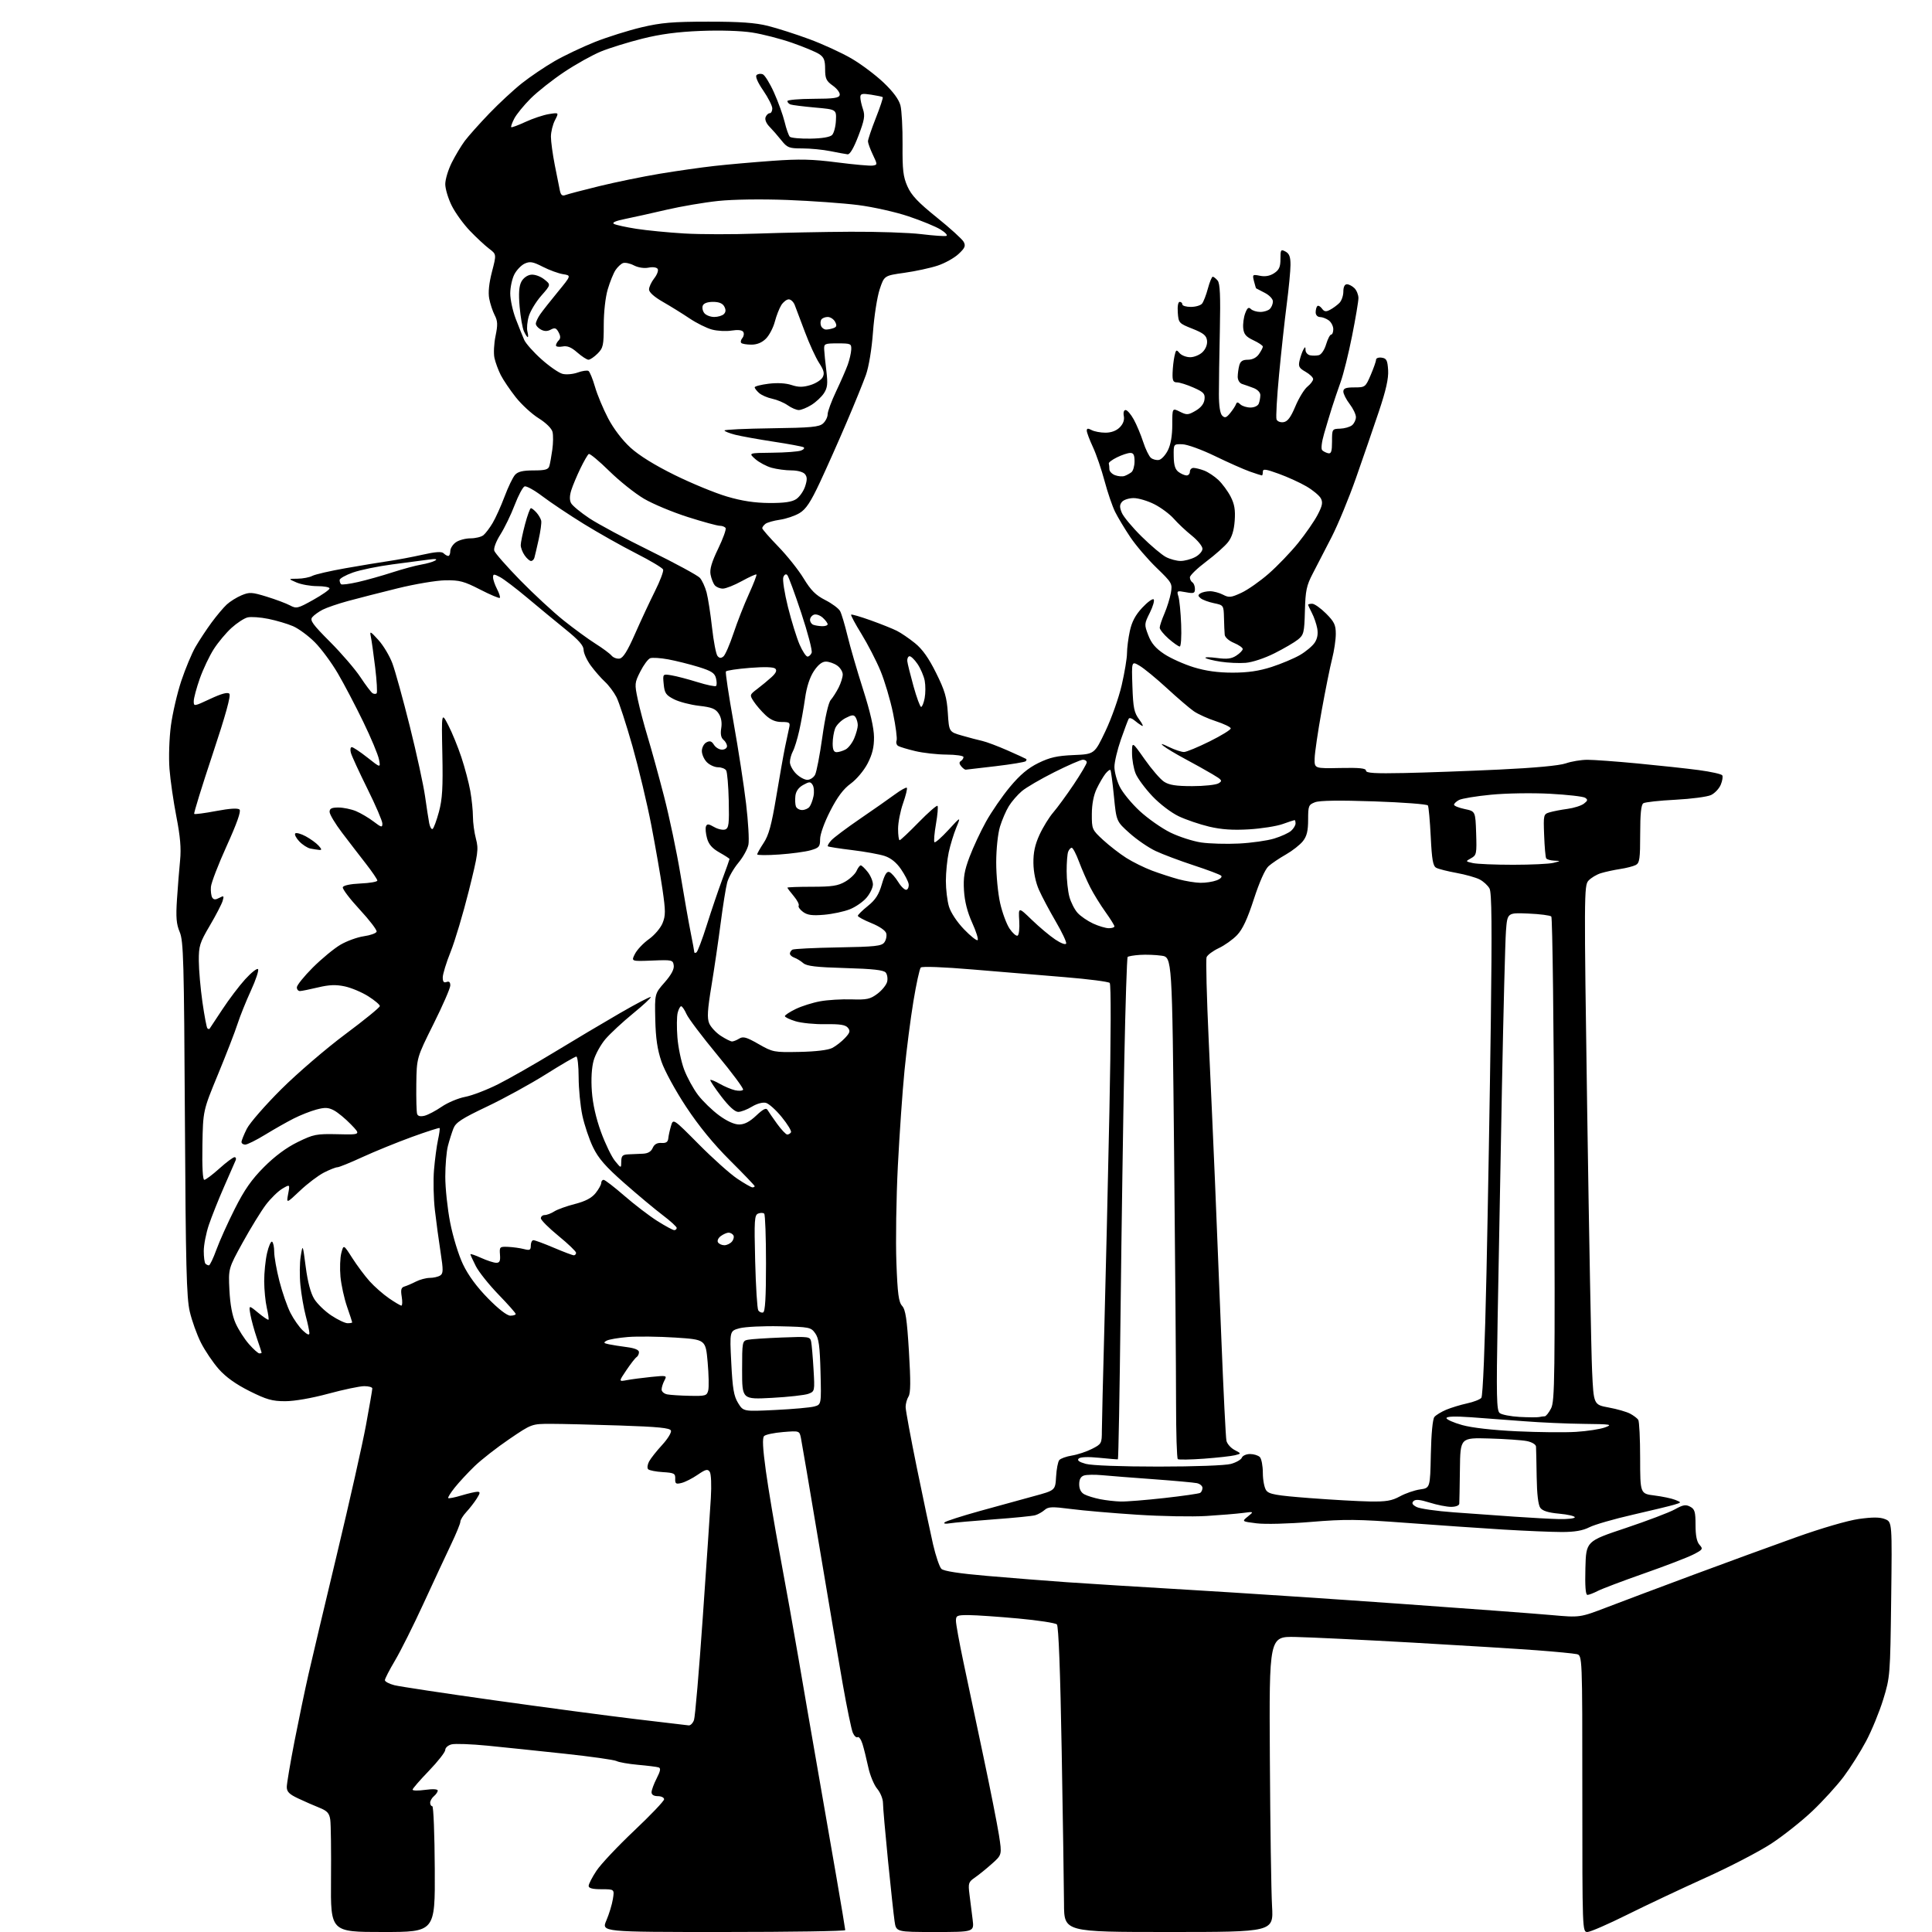 <?xml version="1.0" encoding="UTF-8" standalone="no"?>
<svg 
  version="1.1" 
  xmlns="http://www.w3.org/2000/svg" 
  xmlns:xlink="http://www.w3.org/1999/xlink" 
  xmlns:svg="http://www.w3.org/2000/svg"
  xmlns:rdf="http://www.w3.org/1999/02/22-rdf-syntax-ns#"
  xmlns:cc="http://creativecommons.org/ns#"
  xmlns:dc="http://purl.org/dc/elements/1.1/"
  viewBox="0 0 768 768"
  width="768"
  height="768"
>
<style>svg {background-color: white; }</style>"
<path stroke="none" fill="black" fill-rule="evenodd" d="M152.19,768.00C131.42,768.00 131.42,768.00 131.58,747.25C131.68,735.84 131.54,725.07 131.28,723.32C130.89,720.74 130.07,719.85 126.94,718.59C124.82,717.75 121.04,716.09 118.54,714.91C114.99,713.25 114.00,712.25 114.00,710.36C114.00,709.03 115.38,700.87 117.06,692.22C118.75,683.58 121.26,671.55 122.64,665.50C124.02,659.45 129.15,637.80 134.04,617.39C138.93,596.99 144.08,574.12 145.47,566.58C146.86,559.04 148.00,552.45 148.00,551.93C148.00,551.42 146.54,551.01 144.75,551.02C142.96,551.04 136.55,552.38 130.50,554.02C123.92,555.80 117.04,557.00 113.37,557.00C108.20,557.00 105.96,556.36 99.17,552.97C93.73,550.24 89.76,547.40 86.95,544.22C84.66,541.62 81.48,536.91 79.88,533.75C78.28,530.59 76.28,525.01 75.43,521.36C74.14,515.81 73.83,503.20 73.50,444.61C73.15,381.80 72.94,374.08 71.44,370.50C70.10,367.32 69.88,364.66 70.35,357.50C70.68,352.55 71.23,345.57 71.59,341.99C72.06,337.23 71.66,332.55 70.11,324.61C68.95,318.64 67.71,310.10 67.37,305.63C67.02,301.07 67.27,293.55 67.93,288.50C68.59,283.55 70.45,275.52 72.07,270.66C73.70,265.79 76.23,259.72 77.71,257.16C79.19,254.60 82.06,250.25 84.08,247.50C86.10,244.75 88.83,241.51 90.14,240.30C91.45,239.09 94.10,237.44 96.01,236.64C99.17,235.32 100.11,235.37 106.00,237.18C109.58,238.28 113.73,239.84 115.24,240.64C117.83,242.02 118.36,241.90 124.49,238.47C128.07,236.47 131.00,234.42 131.00,233.91C131.00,233.41 128.80,233.00 126.11,233.00C123.43,233.00 119.72,232.34 117.86,231.54C114.50,230.08 114.50,230.08 118.32,230.04C120.41,230.02 123.04,229.51 124.15,228.92C125.26,228.33 131.19,226.96 137.33,225.88C143.47,224.79 151.20,223.52 154.50,223.04C157.80,222.56 163.82,221.43 167.88,220.52C173.12,219.34 175.57,219.17 176.33,219.93C176.92,220.52 177.76,221.00 178.20,221.00C178.64,221.00 179.00,220.13 179.00,219.06C179.00,217.99 180.00,216.41 181.22,215.56C182.44,214.70 185.06,214.00 187.03,214.00C189.00,214.00 191.31,213.44 192.16,212.75C193.00,212.06 194.66,209.88 195.83,207.90C197.01,205.92 199.14,201.20 200.57,197.40C201.99,193.61 203.87,189.71 204.74,188.75C205.89,187.47 207.85,187.00 212.09,187.00C216.73,187.00 217.97,186.66 218.38,185.25C218.66,184.29 219.19,181.37 219.55,178.76C219.92,176.16 219.96,172.97 219.63,171.68C219.29,170.30 217.02,168.07 214.13,166.27C211.43,164.59 207.34,160.84 205.04,157.93C202.74,155.02 200.04,151.03 199.05,149.07C198.06,147.11 196.93,144.05 196.55,142.27C196.16,140.49 196.36,136.58 196.98,133.58C197.91,129.10 197.85,127.62 196.64,125.28C195.83,123.71 194.86,120.75 194.47,118.69C194.01,116.23 194.39,112.57 195.57,108.01C197.37,101.08 197.37,101.08 194.43,98.86C192.82,97.64 189.39,94.46 186.82,91.78C184.25,89.11 180.98,84.60 179.57,81.76C178.16,78.93 177.00,75.07 177.00,73.20C177.00,71.32 178.16,67.48 179.58,64.65C181.00,61.82 183.34,57.92 184.77,56.00C186.21,54.08 190.57,49.19 194.45,45.15C198.33,41.11 204.20,35.67 207.50,33.06C210.80,30.45 216.65,26.50 220.50,24.28C224.35,22.07 231.55,18.65 236.50,16.68C241.45,14.72 249.78,12.10 255.00,10.86C262.88,9.00 267.40,8.62 281.50,8.61C294.15,8.60 300.23,9.03 305.26,10.29C308.98,11.22 316.41,13.60 321.76,15.58C327.12,17.56 334.65,21.02 338.50,23.27C342.35,25.52 348.09,29.83 351.25,32.84C355.05,36.45 357.32,39.54 357.94,41.91C358.45,43.88 358.83,50.90 358.78,57.50C358.70,67.52 359.02,70.26 360.72,74.09C362.28,77.63 364.95,80.45 372.39,86.44C377.69,90.70 382.50,95.07 383.08,96.14C383.94,97.75 383.58,98.59 381.03,100.97C379.33,102.56 375.61,104.63 372.75,105.58C369.90,106.53 363.95,107.82 359.53,108.44C351.50,109.57 351.50,109.57 349.69,114.99C348.70,117.97 347.50,125.60 347.03,131.95C346.53,138.79 345.38,145.74 344.23,149.00C343.15,152.03 339.70,160.53 336.54,167.90C333.39,175.28 328.64,185.95 325.99,191.62C322.26,199.59 320.41,202.39 317.86,203.94C316.05,205.04 312.53,206.24 310.03,206.60C307.54,206.96 304.94,207.70 304.25,208.25C303.56,208.80 303.00,209.57 303.00,209.97C303.00,210.37 305.87,213.65 309.37,217.26C312.88,220.87 317.42,226.57 319.46,229.94C322.36,234.70 324.26,236.60 328.05,238.53C330.73,239.89 333.39,241.87 333.96,242.93C334.53,243.99 335.84,248.38 336.88,252.68C337.91,256.98 340.70,266.57 343.07,274.00C345.93,282.94 347.40,289.36 347.43,293.01C347.46,297.04 346.77,299.85 344.88,303.51C343.41,306.33 340.50,309.80 338.17,311.50C335.26,313.62 332.88,316.79 330.03,322.37C327.70,326.91 326.00,331.64 326.00,333.57C326.00,336.57 325.62,337.02 322.25,337.99C320.19,338.59 314.56,339.35 309.75,339.68C304.94,340.02 301.00,339.99 301.00,339.63C301.00,339.26 302.16,337.20 303.58,335.05C305.58,332.03 306.70,327.93 308.55,316.83C309.86,308.95 311.44,300.02 312.06,297.00C312.68,293.98 313.42,290.49 313.71,289.25C314.18,287.24 313.85,287.00 310.72,287.00C308.27,287.00 306.33,286.17 304.28,284.25C302.67,282.74 300.58,280.31 299.63,278.86C297.94,276.26 297.96,276.19 301.03,273.86C302.75,272.56 305.30,270.45 306.70,269.17C308.46,267.57 308.92,266.52 308.21,265.81C307.54,265.14 303.98,265.03 298.08,265.49C293.08,265.89 288.79,266.53 288.55,266.92C288.31,267.31 289.67,276.38 291.58,287.06C293.49,297.75 295.74,312.35 296.58,319.50C297.43,326.65 297.85,333.94 297.52,335.70C297.20,337.46 295.38,340.75 293.48,343.02C291.59,345.29 289.60,348.80 289.06,350.82C288.52,352.85 287.36,360.12 286.47,367.00C285.58,373.88 283.94,385.03 282.83,391.80C281.23,401.46 281.04,404.67 281.92,406.80C282.55,408.28 284.61,410.51 286.51,411.75C288.42,412.99 290.43,414.00 291.00,414.00C291.56,414.00 292.86,413.48 293.87,412.85C295.39,411.90 296.75,412.28 301.54,415.03C307.22,418.27 307.64,418.35 317.78,418.15C324.31,418.02 329.19,417.43 330.85,416.57C332.31,415.81 334.58,414.04 335.90,412.62C337.89,410.50 338.08,409.80 337.03,408.53C336.07,407.38 333.87,407.04 328.13,407.13C323.93,407.21 318.59,406.68 316.25,405.97C313.91,405.26 312.00,404.34 312.00,403.93C312.00,403.52 313.94,402.24 316.32,401.09C318.69,399.94 323.08,398.56 326.07,398.02C329.05,397.48 334.65,397.15 338.50,397.27C344.59,397.47 345.93,397.18 348.78,395.04C350.59,393.68 352.33,391.54 352.65,390.27C352.96,389.01 352.71,387.36 352.09,386.61C351.26,385.61 347.00,385.13 336.03,384.82C324.45,384.49 320.69,384.05 319.30,382.85C318.31,382.00 316.71,381.02 315.75,380.68C314.79,380.34 314.00,379.63 314.00,379.09C314.00,378.56 314.44,377.85 314.98,377.51C315.52,377.18 323.69,376.77 333.13,376.61C347.92,376.35 350.47,376.08 351.54,374.61C352.23,373.67 352.57,372.06 352.30,371.03C352.00,369.90 349.65,368.28 346.40,366.96C343.43,365.75 341.00,364.45 341.00,364.05C341.00,363.66 342.79,361.89 344.98,360.14C348.01,357.70 349.34,355.64 350.54,351.52C351.67,347.61 352.51,346.26 353.54,346.65C354.32,346.95 355.92,348.75 357.09,350.65C358.26,352.54 359.73,353.91 360.36,353.69C360.99,353.47 361.36,352.44 361.20,351.40C361.03,350.35 359.66,347.70 358.15,345.50C356.35,342.87 354.14,341.08 351.68,340.27C349.63,339.59 343.80,338.53 338.72,337.92C333.65,337.31 329.32,336.63 329.09,336.41C328.86,336.19 329.48,335.12 330.46,334.04C331.45,332.96 336.58,329.11 341.87,325.49C347.17,321.87 353.41,317.50 355.74,315.78C358.08,314.06 360.21,312.88 360.48,313.15C360.75,313.42 360.08,316.19 358.99,319.30C357.89,322.41 357.00,326.99 357.00,329.48C357.00,331.96 357.28,334.00 357.62,334.00C357.96,334.00 361.36,330.80 365.17,326.89C368.99,322.98 372.37,320.03 372.67,320.34C372.97,320.64 372.70,323.89 372.06,327.56C371.42,331.23 371.15,334.49 371.46,334.79C371.77,335.10 374.26,332.91 377.00,329.93C381.99,324.50 381.99,324.50 380.12,329.03C379.10,331.52 377.75,335.93 377.13,338.83C376.51,341.73 376.00,346.84 376.00,350.18C376.00,353.53 376.55,358.12 377.23,360.38C377.96,362.80 380.42,366.51 383.22,369.42C385.84,372.14 388.27,374.06 388.63,373.70C389.00,373.34 388.01,370.22 386.44,366.77C384.54,362.57 383.47,358.35 383.20,354.00C382.89,348.78 383.33,346.14 385.42,340.61C386.85,336.81 389.79,330.51 391.96,326.61C394.13,322.70 398.41,316.49 401.47,312.81C405.49,307.99 408.65,305.34 412.77,303.31C417.33,301.08 420.20,300.43 426.78,300.15C435.07,299.79 435.07,299.79 439.42,290.65C441.82,285.62 444.73,277.39 445.89,272.38C447.05,267.36 448.00,261.64 448.00,259.68C448.00,257.71 448.50,253.75 449.12,250.88C449.92,247.17 451.33,244.50 454.04,241.59C456.13,239.35 458.18,237.85 458.60,238.26C459.01,238.68 458.32,241.07 457.07,243.58C454.85,248.02 454.83,248.27 456.46,252.52C457.67,255.71 459.39,257.73 462.80,259.99C465.37,261.69 470.63,264.05 474.49,265.24C479.33,266.72 484.13,267.39 490.00,267.39C496.10,267.38 500.47,266.74 505.50,265.12C509.35,263.87 514.42,261.74 516.76,260.38C519.10,259.02 521.74,256.80 522.62,255.46C523.70,253.81 524.02,251.94 523.61,249.75C523.27,247.96 522.32,245.21 521.49,243.64C520.67,242.06 520.00,240.60 520.00,240.39C520.00,240.17 520.73,240.00 521.62,240.00C522.51,240.00 524.98,241.75 527.12,243.88C530.40,247.17 531.00,248.42 531.00,251.99C531.00,254.31 530.34,258.75 529.54,261.86C528.74,264.96 526.87,274.25 525.38,282.50C523.89,290.75 522.63,299.30 522.59,301.50C522.50,305.50 522.50,305.50 532.75,305.29C540.45,305.13 543.00,305.40 543.00,306.34C543.00,307.32 546.48,307.53 558.25,307.29C566.64,307.12 583.59,306.50 595.93,305.92C610.08,305.25 619.87,304.34 622.43,303.45C624.67,302.67 628.52,302.03 631.00,302.03C633.48,302.02 642.48,302.68 651.00,303.49C659.52,304.30 670.45,305.48 675.28,306.12C680.11,306.77 684.32,307.70 684.63,308.21C684.94,308.71 684.67,310.39 684.03,311.93C683.39,313.48 681.66,315.32 680.18,316.03C678.71,316.74 672.33,317.58 666.00,317.91C659.67,318.23 653.94,318.86 653.25,319.31C652.37,319.88 652.00,323.50 652.00,331.52C652.00,341.37 651.76,343.06 650.25,343.85C649.29,344.35 646.48,345.08 644.00,345.45C641.52,345.83 638.09,346.58 636.37,347.11C634.65,347.64 632.43,348.98 631.43,350.08C629.68,352.01 629.67,355.53 630.94,441.79C631.67,491.13 632.54,537.55 632.88,544.95C633.50,558.40 633.50,558.40 639.50,559.51C642.80,560.11 646.62,561.22 648.00,561.95C649.38,562.69 650.83,563.79 651.23,564.40C651.64,565.00 651.98,571.86 651.98,579.63C652.00,593.77 652.00,593.77 657.68,594.48C660.81,594.87 664.52,595.65 665.93,596.22C668.50,597.25 668.50,597.25 665.50,598.15C663.85,598.65 656.42,600.44 649.00,602.14C641.58,603.83 633.83,606.07 631.79,607.11C629.15,608.45 625.97,609.00 620.79,609.00C616.78,608.99 606.30,608.55 597.50,608.02C588.70,607.48 571.43,606.29 559.12,605.37C539.65,603.91 534.69,603.86 521.10,604.99C512.22,605.73 502.90,605.97 499.53,605.55C493.60,604.81 493.60,604.81 496.05,602.83C498.50,600.84 498.50,600.84 494.00,601.43C491.52,601.75 485.00,602.29 479.50,602.63C474.00,602.97 461.62,602.75 452.00,602.12C442.38,601.50 430.56,600.48 425.74,599.85C418.20,598.87 416.73,598.93 415.24,600.24C414.28,601.08 412.60,602.02 411.50,602.33C410.40,602.65 402.98,603.39 395.00,603.97C387.02,604.56 379.16,605.27 377.53,605.54C375.77,605.84 374.95,605.68 375.53,605.15C376.06,604.66 382.35,602.64 389.50,600.65C396.65,598.67 406.32,596.01 411.00,594.74C419.50,592.44 419.50,592.44 419.81,587.00C419.98,584.01 420.55,581.04 421.08,580.41C421.61,579.77 423.87,578.96 426.11,578.60C428.35,578.24 431.94,577.05 434.09,575.95C437.88,574.02 438.00,573.80 438.01,568.73C438.02,565.85 438.46,547.52 438.99,528.00C439.52,508.48 440.43,469.81 441.00,442.07C441.63,411.75 441.68,391.28 441.13,390.73C440.63,390.23 432.64,389.20 423.36,388.44C414.09,387.68 397.59,386.31 386.69,385.39C375.09,384.41 366.53,384.08 366.02,384.61C365.55,385.10 364.23,391.12 363.10,398.00C361.96,404.88 360.37,417.25 359.56,425.50C358.74,433.75 357.56,450.85 356.91,463.50C356.27,476.15 356.01,493.42 356.33,501.87C356.80,514.40 357.23,517.59 358.62,519.13C359.97,520.63 360.53,524.32 361.31,537.15C362.04,549.10 362.00,553.77 361.15,555.13C360.52,556.14 360.00,558.02 360.00,559.30C360.00,560.58 362.02,571.50 364.48,583.56C366.95,595.63 369.84,609.27 370.90,613.89C371.97,618.50 373.46,622.89 374.21,623.64C375.11,624.54 381.24,625.49 392.53,626.46C401.87,627.27 416.02,628.39 424.00,628.95C431.98,629.51 454.02,630.88 473.00,632.00C491.98,633.12 529.55,635.60 556.50,637.52C583.45,639.43 610.57,641.46 616.77,642.02C628.04,643.03 628.04,643.03 638.77,638.92C644.67,636.65 660.08,630.87 673.00,626.06C685.92,621.26 704.34,614.52 713.93,611.10C724.09,607.47 734.52,604.43 738.93,603.81C744.44,603.05 747.27,603.06 749.33,603.88C752.15,605.01 752.15,605.01 751.77,635.75C751.39,665.95 751.34,666.66 748.63,675.50C747.11,680.45 744.03,687.95 741.79,692.16C739.55,696.37 735.55,702.71 732.91,706.23C730.27,709.76 724.68,715.90 720.48,719.89C716.29,723.87 708.94,729.70 704.15,732.85C699.36,735.99 687.58,742.11 677.97,746.44C668.36,750.78 654.32,757.40 646.76,761.16C639.21,764.92 632.12,768.00 631.01,768.00C629.02,768.00 629.00,767.45 629.00,713.02C629.00,658.04 629.00,658.04 626.75,657.54C625.51,657.27 618.42,656.58 611.00,656.02C603.58,655.46 581.30,654.08 561.50,652.96C541.70,651.85 520.77,650.84 515.00,650.72C504.50,650.50 504.50,650.50 504.79,699.00C504.94,725.67 505.33,752.11 505.66,757.75C506.24,768.00 506.24,768.00 464.62,768.00C423.00,768.00 423.00,768.00 422.96,756.75C422.93,750.56 422.52,723.29 422.04,696.14C421.49,664.45 420.80,646.40 420.13,645.73C419.56,645.16 412.66,644.10 404.80,643.38C396.93,642.66 388.14,642.05 385.25,642.03C380.43,642.00 380.00,642.19 380.00,644.30C380.00,645.56 381.33,652.87 382.95,660.55C384.57,668.22 388.14,685.08 390.87,698.00C393.61,710.92 396.40,725.06 397.09,729.40C398.32,737.31 398.32,737.31 394.28,740.90C392.06,742.88 389.01,745.35 387.51,746.38C384.98,748.12 384.82,748.63 385.39,753.13C385.72,755.81 386.28,760.25 386.63,763.00C387.26,768.00 387.26,768.00 371.74,768.00C356.23,768.00 356.23,768.00 355.61,763.75C355.26,761.41 354.09,750.54 352.99,739.59C351.90,728.64 351.00,718.36 351.00,716.73C351.00,715.11 349.96,712.56 348.69,711.05C347.42,709.54 345.82,705.65 345.13,702.40C344.43,699.16 343.41,695.03 342.85,693.24C342.29,691.45 341.43,690.24 340.92,690.55C340.42,690.86 339.56,690.07 339.01,688.81C338.46,687.54 336.66,678.85 335.01,669.50C333.36,660.15 329.08,634.95 325.50,613.50C321.91,592.05 318.71,573.20 318.38,571.62C317.78,568.74 317.78,568.74 311.30,569.26C307.73,569.55 304.34,570.26 303.75,570.85C302.99,571.61 303.20,575.65 304.44,584.71C305.41,591.74 307.96,606.95 310.12,618.50C312.28,630.05 315.58,648.50 317.46,659.50C319.33,670.50 322.72,690.08 324.98,703.00C327.24,715.92 330.65,735.50 332.54,746.50C334.44,757.50 335.99,766.84 336.00,767.25C336.00,767.66 314.19,768.00 287.54,768.00C239.07,768.00 239.07,768.00 241.04,763.41C242.12,760.89 243.29,757.06 243.63,754.91C244.26,751.00 244.26,751.00 239.13,751.00C235.53,751.00 234.00,750.60 234.00,749.67C234.00,748.94 235.40,746.22 237.12,743.63C238.84,741.04 245.58,733.88 252.11,727.71C258.64,721.54 263.98,715.94 263.99,715.25C264.00,714.56 262.88,714.00 261.50,714.00C259.92,714.00 259.00,713.44 259.00,712.46C259.00,711.61 259.91,709.13 261.03,706.94C262.56,703.94 262.75,702.86 261.78,702.56C261.08,702.34 257.40,701.88 253.60,701.54C249.81,701.20 245.97,700.52 245.07,700.04C244.17,699.56 234.90,698.25 224.47,697.13C214.03,696.01 200.22,694.57 193.77,693.93C187.31,693.30 180.90,693.06 179.52,693.41C178.13,693.75 177.00,694.75 177.00,695.62C177.00,696.48 174.07,700.22 170.50,703.93C166.93,707.63 164.00,711.00 164.00,711.42C164.00,711.84 166.25,711.88 169.00,711.50C172.04,711.08 174.00,711.19 174.00,711.78C174.00,712.32 173.32,713.32 172.50,714.00C171.68,714.68 171.00,715.86 171.00,716.62C171.00,717.38 171.38,718.00 171.85,718.00C172.32,718.00 172.76,729.25 172.83,743.00C172.96,768.00 172.96,768.00 152.19,768.00zM273.77,685.87C274.48,685.94 275.42,684.99 275.87,683.75C276.32,682.51 277.89,664.17 279.36,643.00C280.84,621.83 282.28,600.45 282.57,595.50C282.88,590.32 282.69,585.89 282.13,585.06C281.31,583.86 280.53,584.05 277.32,586.25C275.22,587.69 272.34,589.16 270.91,589.50C268.68,590.05 268.34,589.82 268.41,587.82C268.49,585.73 268.00,585.47 263.50,585.19C260.75,585.02 258.12,584.51 257.66,584.05C257.19,583.59 257.36,582.20 258.02,580.96C258.68,579.72 261.03,576.76 263.23,574.37C265.43,571.98 266.99,569.42 266.71,568.68C266.31,567.63 261.65,567.17 246.43,566.66C235.57,566.30 223.24,566.00 219.03,566.00C211.37,566.00 211.37,566.00 202.44,572.07C197.52,575.41 191.33,580.25 188.67,582.82C186.01,585.39 182.47,589.21 180.80,591.30C179.13,593.38 177.95,595.28 178.18,595.51C178.41,595.74 180.78,595.27 183.46,594.46C186.13,593.66 188.97,593.00 189.77,593.00C190.98,593.00 190.93,593.47 189.49,595.75C188.53,597.26 186.67,599.65 185.37,601.05C184.07,602.46 183.00,604.19 183.00,604.90C183.00,605.61 181.35,609.64 179.34,613.85C177.33,618.06 172.40,628.64 168.38,637.37C164.37,646.10 159.26,656.31 157.04,660.05C154.82,663.79 153.00,667.32 153.00,667.89C153.00,668.46 154.69,669.36 156.75,669.89C158.81,670.41 176.70,673.12 196.50,675.90C216.30,678.68 241.50,682.03 252.50,683.35C263.50,684.66 273.07,685.79 273.77,685.87zM631.02,634.00C630.29,634.00 630.03,630.50 630.22,623.34C630.50,612.67 630.50,612.67 646.20,607.43C654.83,604.54 663.66,601.19 665.81,599.98C669.01,598.19 670.12,597.99 671.86,598.93C673.69,599.90 674.00,600.96 674.00,606.21C674.00,610.42 674.50,612.89 675.59,614.10C677.08,615.74 676.90,616.01 673.05,617.97C670.78,619.13 662.01,622.50 653.56,625.46C645.11,628.42 636.83,631.56 635.15,632.42C633.47,633.29 631.61,634.00 631.02,634.00zM619.75,603.86C623.19,603.93 626.00,603.61 626.00,603.14C626.00,602.67 623.21,602.02 619.79,601.71C615.49,601.32 613.19,600.61 612.29,599.38C611.46,598.24 610.95,593.89 610.85,587.06C610.76,581.25 610.65,575.84 610.59,575.04C610.54,574.21 608.98,573.27 607.00,572.86C605.07,572.47 598.33,572.00 592.00,571.82C580.50,571.50 580.50,571.50 580.34,584.00C580.25,590.88 580.14,597.06 580.09,597.75C580.04,598.47 578.65,599.00 576.84,599.00C575.10,599.00 571.27,598.24 568.32,597.31C564.45,596.09 562.67,595.93 561.88,596.72C561.09,597.51 561.42,598.15 563.08,599.04C564.34,599.72 571.03,600.68 577.94,601.18C584.85,601.68 595.67,602.45 602.00,602.90C608.33,603.34 616.31,603.78 619.75,603.86zM445.50,596.88C447.70,596.94 455.51,596.31 462.85,595.49C470.19,594.67 476.60,593.75 477.10,593.44C477.59,593.13 478.00,592.24 478.00,591.46C478.00,590.68 476.99,589.83 475.75,589.57C474.51,589.32 466.75,588.61 458.50,588.01C450.25,587.41 441.10,586.70 438.17,586.42C435.23,586.14 431.97,586.19 430.92,586.53C429.61,586.94 429.00,588.05 429.00,590.03C429.00,591.93 429.71,593.31 431.05,594.02C432.17,594.63 434.98,595.49 437.30,595.95C439.61,596.41 443.30,596.83 445.50,596.88zM544.51,596.86C551.04,596.97 553.27,596.59 556.51,594.82C558.71,593.62 562.30,592.38 564.50,592.07C568.50,591.50 568.50,591.50 568.78,578.07C568.95,569.89 569.51,564.09 570.20,563.26C570.83,562.50 572.95,561.21 574.92,560.38C576.89,559.56 580.61,558.43 583.18,557.87C585.76,557.32 588.32,556.32 588.86,555.66C589.46,554.95 590.28,535.02 590.90,505.98C591.48,479.32 592.25,434.53 592.62,406.45C593.12,368.22 592.99,354.85 592.11,353.21C591.47,352.01 589.70,350.38 588.18,349.59C586.66,348.81 582.52,347.64 578.98,347.00C575.45,346.36 571.82,345.44 570.93,344.96C569.63,344.27 569.19,341.79 568.74,332.59C568.42,326.26 567.92,320.68 567.61,320.18C567.30,319.68 557.70,318.95 546.28,318.56C532.46,318.09 524.58,318.20 522.75,318.90C520.18,319.88 520.00,320.34 520.00,325.84C520.00,330.29 519.49,332.38 517.93,334.37C516.79,335.82 513.75,338.20 511.18,339.67C508.60,341.13 505.49,343.23 504.26,344.33C502.89,345.56 500.65,350.57 498.43,357.41C495.86,365.33 493.95,369.42 491.75,371.72C490.06,373.49 486.78,375.82 484.46,376.91C482.15,378.00 479.98,379.62 479.64,380.50C479.30,381.39 479.68,396.38 480.49,413.81C481.30,431.24 482.41,456.30 482.97,469.50C483.52,482.70 484.66,510.82 485.50,532.00C486.34,553.17 487.25,571.50 487.53,572.72C487.80,573.95 489.26,575.60 490.76,576.39C493.50,577.83 493.50,577.83 490.91,578.48C489.49,578.84 483.95,579.45 478.61,579.85C473.27,580.24 468.58,580.32 468.20,580.03C467.81,579.74 467.50,569.60 467.50,557.50C467.50,545.40 467.15,500.62 466.72,458.00C465.94,380.50 465.94,380.50 461.72,379.90C459.40,379.57 455.54,379.42 453.15,379.58C450.75,379.74 448.56,380.11 448.26,380.40C447.97,380.69 447.37,399.14 446.93,421.39C446.49,443.65 445.82,488.44 445.45,520.93C445.08,553.42 444.60,580.04 444.38,580.10C444.16,580.16 440.79,579.88 436.90,579.49C432.42,579.04 429.44,579.16 428.79,579.81C428.08,580.52 428.97,581.18 431.63,581.91C433.91,582.55 445.74,582.99 460.50,582.99C474.99,582.99 487.10,582.54 489.31,581.93C491.40,581.35 493.36,580.23 493.66,579.44C493.97,578.65 495.43,578.00 496.91,578.00C498.39,578.00 500.14,578.54 500.80,579.20C501.46,579.86 502.00,582.70 502.00,585.51C502.00,588.32 502.60,591.44 503.34,592.45C504.47,593.99 507.20,594.48 520.59,595.51C529.34,596.18 540.11,596.79 544.51,596.86zM626.50,569.19C630.90,568.92 636.08,568.12 638.00,567.42C641.20,566.25 640.48,566.13 629.50,566.01C622.90,565.94 612.33,565.47 606.00,564.97C599.67,564.47 590.11,563.75 584.75,563.38C578.35,562.93 575.00,563.05 575.00,563.72C575.00,564.28 577.80,565.52 581.22,566.48C585.05,567.56 593.39,568.51 602.97,568.96C611.51,569.36 622.10,569.47 626.50,569.19zM611.83,563.30C612.56,563.13 613.57,563.00 614.06,563.00C614.55,563.00 615.68,561.59 616.57,559.86C618.05,557.01 618.16,547.81 617.85,460.94C617.66,408.27 617.13,364.79 616.67,364.33C616.21,363.87 612.09,363.34 607.51,363.15C599.19,362.80 599.19,362.80 598.64,370.15C598.34,374.19 597.62,402.25 597.04,432.50C596.46,462.75 595.70,503.93 595.34,524.00C594.79,555.10 594.91,560.68 596.14,561.70C596.93,562.36 600.48,563.05 604.04,563.25C607.59,563.44 611.10,563.46 611.83,563.30zM308.15,560.49C315.11,560.16 322.09,559.53 323.65,559.11C326.50,558.34 326.50,558.34 326.17,545.42C325.90,535.02 325.49,532.01 324.06,530.00C322.36,527.60 321.81,527.49 310.12,527.22C303.42,527.06 296.17,527.42 293.99,528.00C290.04,529.07 290.04,529.07 290.69,541.71C291.21,552.04 291.71,554.97 293.41,557.73C295.50,561.11 295.50,561.11 308.15,560.49zM306.90,555.67C295.00,556.31 295.00,556.31 295.00,544.67C295.00,533.41 295.07,533.02 297.25,532.58C298.49,532.32 304.57,531.92 310.76,531.68C321.62,531.26 322.04,531.32 322.45,533.37C322.68,534.54 323.11,539.46 323.39,544.29C323.90,553.00 323.89,553.09 321.35,554.06C319.95,554.59 313.44,555.32 306.90,555.67zM274.23,554.86C280.46,554.99 281.00,554.83 281.53,552.72C281.85,551.47 281.74,546.40 281.30,541.47C280.50,532.50 280.50,532.50 268.50,531.71C261.90,531.28 253.41,531.18 249.63,531.48C245.85,531.79 242.03,532.44 241.14,532.94C239.79,533.70 239.93,533.93 242.01,534.37C243.38,534.66 246.64,535.17 249.25,535.51C252.32,535.91 254.00,536.61 254.00,537.50C254.00,538.26 253.57,539.15 253.05,539.47C252.53,539.79 250.71,542.12 249.01,544.65C245.91,549.24 245.91,549.24 249.20,548.62C251.02,548.28 255.36,547.71 258.86,547.35C265.08,546.72 265.20,546.76 264.11,548.79C263.50,549.93 263.00,551.54 263.00,552.36C263.00,553.19 264.01,554.06 265.25,554.29C266.49,554.53 270.53,554.79 274.23,554.86zM103.10,538.00C103.60,538.00 104.00,537.87 104.00,537.72C104.00,537.56 103.15,534.97 102.12,531.97C101.09,528.96 99.93,524.75 99.55,522.62C98.86,518.74 98.86,518.74 102.62,521.84C104.69,523.55 106.54,524.79 106.73,524.60C106.92,524.42 106.61,522.29 106.06,519.88C105.50,517.47 105.04,512.72 105.02,509.33C105.01,505.93 105.52,500.89 106.16,498.12C106.80,495.35 107.70,493.32 108.16,493.60C108.62,493.89 109.00,495.70 109.00,497.64C109.00,499.58 109.93,504.80 111.06,509.24C112.19,513.67 114.17,519.37 115.46,521.90C116.75,524.43 118.97,527.59 120.40,528.92C122.17,530.58 123.00,530.90 122.99,529.92C122.98,529.14 122.33,526.06 121.53,523.07C120.74,520.08 119.79,514.60 119.42,510.88C119.05,507.17 119.11,501.96 119.55,499.31C120.34,494.50 120.34,494.50 121.54,503.67C122.32,509.64 123.50,514.07 124.91,516.35C126.10,518.28 129.16,521.24 131.71,522.93C134.26,524.62 137.17,526.00 138.17,526.00C139.18,526.00 140.00,525.85 140.00,525.66C140.00,525.47 139.08,522.66 137.95,519.41C136.83,516.16 135.65,510.80 135.34,507.50C135.04,504.20 135.19,499.96 135.68,498.09C136.58,494.67 136.58,494.67 140.04,500.09C141.94,503.06 145.05,507.23 146.94,509.33C148.84,511.44 152.29,514.48 154.62,516.08C156.95,517.69 159.18,519.00 159.56,519.00C159.95,519.00 160.00,517.40 159.69,515.45C159.23,512.65 159.47,511.79 160.80,511.40C161.74,511.12 163.77,510.25 165.33,509.45C166.89,508.65 169.36,507.99 170.83,507.98C172.30,507.98 174.16,507.55 174.96,507.04C176.22,506.25 176.25,504.98 175.14,497.81C174.43,493.24 173.41,485.68 172.87,481.00C172.33,476.32 172.18,469.12 172.53,465.00C172.88,460.88 173.59,455.53 174.11,453.12C174.64,450.71 174.92,448.59 174.74,448.41C174.56,448.23 169.59,449.83 163.69,451.97C157.80,454.12 149.00,457.70 144.14,459.93C139.29,462.17 134.78,464.00 134.12,464.00C133.46,464.00 131.06,464.95 128.78,466.11C126.51,467.27 122.21,470.52 119.24,473.34C113.82,478.46 113.82,478.46 114.55,474.59C115.27,470.72 115.27,470.72 112.21,472.53C110.53,473.53 107.59,476.40 105.68,478.92C103.78,481.44 99.64,488.17 96.49,493.88C90.77,504.27 90.77,504.27 91.20,512.88C91.49,518.61 92.32,523.03 93.67,526.05C94.79,528.55 97.17,532.27 98.96,534.30C100.75,536.34 102.61,538.00 103.10,538.00zM202.87,523.00C204.04,523.00 205.00,522.70 205.00,522.33C205.00,521.95 201.91,518.47 198.14,514.58C194.37,510.68 190.32,505.61 189.14,503.29C187.96,500.97 187.00,498.86 187.00,498.59C187.00,498.32 188.91,498.97 191.25,500.03C193.59,501.09 196.29,501.97 197.25,501.98C198.62,502.00 198.95,501.28 198.75,498.75C198.51,495.63 198.64,495.51 202.00,495.65C203.93,495.74 206.74,496.13 208.25,496.52C210.61,497.13 211.00,496.93 211.00,495.12C211.00,493.95 211.47,493.00 212.05,493.00C212.63,493.00 216.28,494.35 220.16,496.00C224.04,497.65 227.61,499.00 228.10,499.00C228.60,499.00 229.00,498.55 229.00,498.00C229.00,497.46 225.85,494.44 222.00,491.29C218.15,488.15 215.00,484.99 215.00,484.29C215.00,483.58 215.69,483.00 216.54,483.00C217.38,483.00 219.07,482.36 220.29,481.58C221.50,480.79 225.20,479.46 228.50,478.61C232.71,477.53 235.17,476.24 236.75,474.29C237.98,472.75 238.99,470.94 239.00,470.25C239.00,469.56 239.43,469.00 239.95,469.00C240.47,469.00 244.18,471.86 248.20,475.35C252.21,478.84 258.10,483.34 261.27,485.35C264.44,487.36 267.48,489.00 268.02,489.00C268.56,489.00 269.00,488.60 269.00,488.12C269.00,487.64 266.47,485.33 263.38,483.00C260.29,480.66 253.43,474.93 248.13,470.26C240.67,463.69 237.88,460.48 235.73,456.03C234.20,452.87 232.30,447.18 231.49,443.39C230.69,439.60 230.03,432.79 230.02,428.25C230.01,423.71 229.59,420.00 229.10,420.00C228.60,420.00 223.17,423.16 217.02,427.03C210.87,430.90 200.34,436.68 193.61,439.87C183.51,444.67 181.18,446.19 180.24,448.59C179.62,450.19 178.63,453.30 178.06,455.50C177.48,457.70 177.01,463.20 177.01,467.71C177.00,472.23 177.87,480.44 178.94,485.95C180.04,491.59 182.27,498.87 184.05,502.60C186.12,506.94 189.54,511.60 193.98,516.11C198.14,520.36 201.56,523.00 202.87,523.00zM303.34,521.72C304.17,521.44 304.50,515.82 304.50,502.25C304.50,491.75 304.18,482.85 303.79,482.46C303.40,482.07 302.33,482.04 301.41,482.40C299.90,482.97 299.78,484.88 300.19,501.33C300.45,511.40 301.00,520.19 301.42,520.87C301.84,521.55 302.70,521.93 303.34,521.72zM83.04,503.00C83.44,503.00 84.78,500.19 86.03,496.75C87.28,493.31 90.57,486.00 93.35,480.50C97.15,472.96 100.00,468.88 104.94,463.92C109.24,459.61 113.84,456.19 118.30,454.01C124.67,450.89 125.71,450.68 134.30,450.87C143.48,451.08 143.48,451.08 139.49,446.96C137.30,444.69 134.26,442.18 132.73,441.38C130.50,440.21 129.16,440.15 125.75,441.07C123.43,441.69 119.36,443.30 116.71,444.65C114.06,445.99 108.98,448.87 105.42,451.05C101.87,453.22 98.30,455.00 97.48,455.00C96.67,455.00 96.00,454.53 96.00,453.96C96.00,453.39 96.95,451.03 98.11,448.71C99.28,446.39 105.47,439.29 111.86,432.93C118.26,426.57 129.69,416.76 137.25,411.13C144.81,405.50 151.00,400.46 151.00,399.92C151.00,399.39 148.93,397.64 146.40,396.04C143.87,394.44 139.68,392.67 137.08,392.11C133.52,391.35 130.89,391.45 126.43,392.51C123.17,393.29 119.94,393.94 119.25,393.96C118.56,393.98 118.00,393.32 118.00,392.48C118.00,391.65 120.86,388.10 124.35,384.61C127.85,381.12 132.79,377.04 135.33,375.55C137.87,374.06 142.06,372.54 144.64,372.17C147.22,371.80 149.50,370.99 149.71,370.36C149.92,369.73 146.89,365.77 142.98,361.55C139.07,357.33 136.05,353.35 136.27,352.69C136.50,351.97 139.29,351.38 143.33,351.20C147.00,351.04 150.00,350.52 150.00,350.04C150.00,349.57 147.95,346.55 145.45,343.34C142.94,340.13 138.68,334.57 135.96,331.00C133.25,327.43 131.02,323.71 131.02,322.75C131.00,321.41 131.83,321.00 134.53,321.00C136.47,321.00 139.62,321.65 141.53,322.45C143.44,323.25 146.57,325.10 148.50,326.57C151.61,328.94 152.00,329.03 152.00,327.38C152.00,326.37 149.32,320.12 146.04,313.52C142.77,306.91 139.81,300.49 139.48,299.25C139.14,298.01 139.31,297.00 139.84,297.00C140.38,297.00 143.18,298.87 146.06,301.14C151.31,305.29 151.31,305.29 150.65,301.89C150.30,300.03 147.50,293.32 144.43,287.00C141.37,280.68 136.82,271.99 134.31,267.71C131.81,263.43 127.68,257.84 125.14,255.30C122.60,252.75 118.71,249.89 116.51,248.93C114.30,247.97 109.88,246.66 106.67,246.01C103.46,245.36 99.74,245.10 98.39,245.44C97.05,245.77 94.19,247.64 92.05,249.58C89.90,251.52 86.72,255.32 84.98,258.03C83.25,260.73 80.75,266.00 79.43,269.72C78.12,273.45 77.03,277.49 77.02,278.70C77.00,280.87 77.07,280.86 83.57,277.82C88.04,275.73 90.47,275.07 91.16,275.76C91.86,276.46 89.72,284.20 84.48,299.94C80.24,312.68 76.96,323.29 77.20,323.53C77.43,323.77 81.36,323.26 85.93,322.39C91.41,321.36 94.57,321.17 95.22,321.82C95.88,322.48 94.15,327.35 90.14,336.20C86.80,343.56 83.96,350.92 83.84,352.57C83.71,354.21 83.95,356.11 84.36,356.78C84.93,357.69 85.64,357.73 87.16,356.92C88.99,355.94 89.12,356.06 88.49,358.16C88.10,359.45 85.81,363.86 83.39,367.97C79.39,374.77 79.00,376.02 79.03,381.97C79.05,385.56 79.70,392.94 80.47,398.36C81.25,403.78 82.13,408.47 82.44,408.77C82.75,409.08 83.15,409.15 83.32,408.92C83.50,408.69 85.77,405.26 88.37,401.29C90.97,397.33 95.05,391.93 97.45,389.29C99.84,386.66 102.14,384.83 102.56,385.24C102.98,385.65 101.72,389.48 99.76,393.74C97.80,398.01 95.40,403.98 94.43,407.00C93.47,410.02 89.98,419.02 86.69,427.00C80.70,441.50 80.70,441.50 80.46,455.25C80.31,463.87 80.59,469.00 81.21,469.00C81.76,469.00 84.46,466.98 87.21,464.50C89.96,462.02 92.67,460.00 93.22,460.00C93.76,460.00 93.97,460.56 93.67,461.25C93.37,461.94 91.31,466.64 89.09,471.71C86.86,476.78 84.14,483.63 83.02,486.93C81.91,490.23 81.00,494.90 81.00,497.30C81.00,499.70 81.30,501.97 81.67,502.33C82.03,502.70 82.65,503.00 83.04,503.00zM287.94,495.00C288.94,495.00 290.30,494.34 290.96,493.54C291.63,492.74 291.88,491.62 291.53,491.04C291.17,490.47 290.32,490.00 289.63,490.00C288.94,490.00 287.55,490.61 286.54,491.35C285.52,492.09 285.01,493.21 285.41,493.85C285.80,494.48 286.94,495.00 287.94,495.00zM299.10,472.00C299.60,472.00 300.00,471.79 300.00,471.53C300.00,471.27 295.58,466.66 290.18,461.28C283.65,454.78 277.81,447.65 272.76,440.00C268.52,433.59 264.17,425.62 262.94,422.00C261.32,417.25 260.65,412.73 260.48,405.25C260.25,395.00 260.25,395.00 264.20,390.52C266.83,387.52 268.04,385.28 267.82,383.77C267.51,381.59 267.18,381.51 259.18,381.84C250.86,382.17 250.86,382.17 252.42,379.16C253.27,377.50 255.77,374.88 257.96,373.32C260.15,371.77 262.58,368.92 263.37,366.98C264.61,363.93 264.60,362.15 263.34,353.48C262.54,347.99 260.54,336.52 258.90,328.00C257.26,319.48 253.88,305.35 251.41,296.61C248.93,287.88 246.07,279.10 245.05,277.11C244.03,275.13 241.96,272.38 240.46,271.00C238.96,269.62 236.44,266.74 234.86,264.60C233.29,262.45 232.00,259.64 232.00,258.35C232.00,256.65 230.05,254.43 224.88,250.25C220.97,247.09 214.11,241.42 209.63,237.66C205.16,233.91 200.26,230.18 198.75,229.39C196.30,228.11 196.00,228.12 196.00,229.52C196.00,230.39 196.71,232.47 197.57,234.14C198.44,235.82 198.94,237.40 198.68,237.66C198.42,237.92 194.90,236.43 190.85,234.35C184.44,231.06 182.67,230.59 177.00,230.68C173.43,230.74 164.88,232.18 158.00,233.88C151.12,235.57 142.28,237.84 138.34,238.91C134.40,239.98 129.86,241.54 128.26,242.36C126.66,243.19 124.80,244.53 124.13,245.35C123.10,246.58 124.28,248.22 131.21,255.16C135.79,259.75 141.22,266.07 143.29,269.21C145.36,272.34 147.52,275.20 148.09,275.56C148.66,275.91 149.40,275.93 149.72,275.61C150.05,275.29 149.78,270.63 149.13,265.26C148.48,259.89 147.70,254.38 147.40,253.00C146.92,250.75 147.22,250.89 150.41,254.40C152.37,256.54 154.87,260.72 155.98,263.69C157.09,266.65 160.21,277.95 162.92,288.79C165.63,299.63 168.34,312.10 168.96,316.50C169.58,320.90 170.33,325.74 170.62,327.26C170.92,328.78 171.52,329.79 171.97,329.52C172.41,329.25 173.54,326.19 174.48,322.73C175.84,317.68 176.11,313.14 175.84,299.75C175.50,283.06 175.50,283.06 178.20,288.28C179.69,291.15 182.03,296.88 183.40,301.00C184.77,305.12 186.37,311.17 186.95,314.43C187.53,317.70 188.00,322.30 188.00,324.67C188.00,327.04 188.54,330.99 189.20,333.46C190.30,337.57 190.06,339.31 186.34,354.22C184.10,363.17 180.86,374.02 179.14,378.33C177.41,382.63 176.00,387.23 176.00,388.54C176.00,390.26 176.42,390.77 177.50,390.36C178.52,389.97 179.00,390.41 179.00,391.73C179.00,392.81 175.99,399.72 172.31,407.09C165.63,420.50 165.63,420.50 165.49,431.00C165.42,436.77 165.56,442.10 165.82,442.82C166.12,443.70 167.13,443.93 168.79,443.52C170.17,443.17 173.24,441.55 175.61,439.92C177.98,438.30 182.16,436.54 184.91,436.02C187.66,435.50 193.54,433.24 197.98,431.01C202.42,428.78 212.45,423.06 220.28,418.30C228.10,413.54 239.84,406.55 246.37,402.78C252.90,399.00 258.44,396.10 258.68,396.34C258.92,396.58 255.75,399.53 251.63,402.89C247.52,406.25 242.60,410.82 240.69,413.04C238.79,415.27 236.67,419.11 235.98,421.58C235.19,424.39 234.92,428.96 235.27,433.79C235.62,438.77 236.91,444.51 238.91,450.00C240.62,454.68 243.12,459.85 244.47,461.50C246.93,464.50 246.93,464.50 246.96,461.75C246.99,459.46 247.46,458.98 249.75,458.87C251.26,458.79 253.85,458.68 255.50,458.62C257.55,458.54 258.80,457.81 259.45,456.34C260.10,454.86 261.20,454.23 262.93,454.34C264.79,454.46 265.51,453.97 265.66,452.50C265.77,451.40 266.26,449.18 266.74,447.56C267.61,444.62 267.61,444.62 277.74,454.83C283.30,460.45 290.19,466.61 293.03,468.52C295.87,470.43 298.61,472.00 299.10,472.00zM312.95,451.00C313.46,451.00 314.13,450.60 314.43,450.12C314.73,449.63 313.09,446.92 310.78,444.09C308.48,441.25 305.63,438.69 304.44,438.40C303.18,438.08 300.87,438.72 298.89,439.92C297.03,441.06 294.58,441.99 293.46,442.00C292.13,442.00 289.76,439.84 286.70,435.84C284.11,432.45 282.16,429.51 282.37,429.30C282.58,429.09 284.27,429.78 286.12,430.84C287.98,431.90 290.71,433.05 292.19,433.39C293.67,433.73 295.11,433.63 295.39,433.18C295.67,432.72 291.03,426.47 285.08,419.28C279.13,412.09 273.64,404.82 272.89,403.11C272.13,401.40 271.18,400.00 270.77,400.00C270.37,400.00 269.74,401.17 269.38,402.61C269.02,404.05 268.97,408.43 269.28,412.36C269.58,416.29 270.78,422.04 271.95,425.15C273.12,428.26 275.61,432.82 277.49,435.29C279.37,437.75 283.13,441.39 285.84,443.38C288.95,445.67 291.89,447.00 293.81,447.00C295.93,447.00 298.01,445.92 300.61,443.46C303.36,440.87 304.57,440.26 305.10,441.21C305.51,441.92 307.23,444.41 308.92,446.75C310.62,449.09 312.43,451.00 312.95,451.00zM276.85,378.59C277.31,378.31 279.16,373.44 280.94,367.78C282.72,362.13 285.49,353.97 287.09,349.66C288.69,345.36 290.00,341.67 290.00,341.48C290.00,341.29 288.20,340.12 286.00,338.88C283.12,337.26 281.73,335.67 281.06,333.24C280.54,331.38 280.35,329.25 280.63,328.51C281.05,327.43 281.66,327.47 283.90,328.76C285.42,329.63 287.40,330.06 288.30,329.72C289.70,329.18 289.90,327.51 289.69,318.29C289.55,312.36 289.09,306.94 288.66,306.25C288.23,305.56 286.78,305.00 285.44,305.00C284.10,305.00 282.10,304.10 281.00,303.00C279.90,301.90 279.00,299.89 279.00,298.54C279.00,297.18 279.81,295.64 280.80,295.11C282.18,294.37 282.89,294.60 283.81,296.07C284.47,297.13 285.91,298.00 287.01,298.00C288.10,298.00 289.00,297.38 289.00,296.62C289.00,295.86 288.36,294.71 287.57,294.06C286.61,293.26 286.33,291.76 286.70,289.46C287.06,287.23 286.71,285.21 285.69,283.66C284.44,281.74 282.92,281.14 277.89,280.57C274.46,280.18 269.98,279.01 267.93,277.97C264.70,276.32 264.17,275.53 263.83,271.96C263.43,267.86 263.43,267.86 266.97,268.46C268.91,268.78 273.55,270.00 277.28,271.16C281.01,272.32 284.33,273.01 284.65,272.68C284.98,272.36 284.96,270.96 284.61,269.58C284.10,267.54 282.80,266.71 277.64,265.11C274.15,264.04 268.75,262.69 265.64,262.11C262.53,261.54 259.30,261.33 258.45,261.66C257.60,261.98 255.84,264.36 254.54,266.93C252.26,271.43 252.22,271.87 253.53,278.06C254.28,281.60 256.06,288.32 257.48,293.00C258.90,297.68 261.82,308.25 263.95,316.50C266.08,324.75 269.02,338.70 270.47,347.50C271.93,356.30 273.76,366.74 274.56,370.71C275.35,374.67 276.00,378.19 276.00,378.52C276.00,378.85 276.38,378.88 276.85,378.59zM423.82,375.05C424.01,374.46 422.13,370.49 419.64,366.24C417.15,361.98 414.16,356.35 413.00,353.73C411.69,350.78 410.85,346.72 410.80,343.12C410.74,338.90 411.41,335.79 413.21,331.85C414.58,328.86 417.05,324.85 418.69,322.95C420.33,321.05 424.00,316.03 426.84,311.80C429.68,307.56 432.00,303.62 432.00,303.05C432.00,302.47 431.32,302.00 430.48,302.00C429.65,302.00 424.55,304.22 419.15,306.93C413.74,309.64 407.93,313.03 406.22,314.47C404.51,315.91 402.18,318.59 401.04,320.44C399.90,322.28 398.31,325.97 397.50,328.64C396.66,331.41 396.02,337.50 396.01,342.80C396.00,347.92 396.71,355.21 397.57,359.01C398.43,362.81 400.12,367.37 401.32,369.15C402.52,370.93 403.95,372.18 404.50,371.94C405.05,371.70 405.35,369.04 405.16,366.00C404.83,360.50 404.83,360.50 410.17,365.66C413.10,368.49 417.29,372.01 419.48,373.47C421.78,375.00 423.61,375.67 423.82,375.05zM440.75,368.98C441.99,368.99 443.00,368.66 443.00,368.25C443.00,367.83 441.39,365.25 439.42,362.50C437.45,359.75 434.74,355.37 433.41,352.77C432.08,350.17 430.06,345.56 428.92,342.52C427.79,339.48 426.49,337.00 426.04,337.00C425.58,337.00 424.94,337.71 424.61,338.58C424.27,339.45 424.00,342.94 424.01,346.33C424.01,349.72 424.50,354.30 425.10,356.50C425.70,358.70 427.16,361.57 428.35,362.88C429.53,364.19 432.30,366.09 434.50,367.11C436.70,368.13 439.51,368.97 440.75,368.98zM327.60,363.63C322.89,364.04 320.98,363.78 319.23,362.51C317.99,361.60 317.20,360.48 317.49,360.02C317.78,359.55 316.89,357.83 315.51,356.19C314.13,354.55 313.00,353.05 313.00,352.86C313.00,352.66 317.39,352.50 322.75,352.50C330.75,352.50 333.13,352.13 336.00,350.46C337.93,349.34 339.94,347.43 340.49,346.21C341.03,344.99 341.78,344.00 342.16,344.00C342.54,344.00 343.79,345.19 344.93,346.63C346.07,348.08 347.00,350.30 347.00,351.56C347.00,352.82 345.88,355.18 344.50,356.81C343.13,358.44 340.14,360.53 337.85,361.44C335.57,362.36 330.96,363.34 327.60,363.63zM477.18,350.93C479.21,350.97 482.10,350.53 483.60,349.96C485.16,349.37 485.94,348.57 485.41,348.09C484.91,347.63 480.00,345.78 474.50,343.98C469.00,342.17 462.19,339.62 459.38,338.29C456.56,336.97 451.90,333.77 449.02,331.19C443.78,326.50 443.78,326.50 442.80,316.50C442.26,311.00 441.63,306.31 441.40,306.07C441.17,305.84 440.28,306.51 439.43,307.57C438.59,308.63 437.02,311.30 435.97,313.50C434.73,316.08 434.04,319.67 434.02,323.62C434.00,329.61 434.10,329.84 438.50,333.90C440.98,336.18 445.12,339.39 447.71,341.03C450.29,342.67 454.90,344.94 457.95,346.09C461.00,347.23 465.75,348.77 468.50,349.52C471.25,350.26 475.16,350.90 477.18,350.93zM601.50,343.76C608.65,343.76 615.85,343.42 617.50,343.00C620.50,342.24 620.50,342.24 617.81,342.12C616.33,342.05 614.90,341.64 614.63,341.20C614.35,340.76 613.99,336.64 613.82,332.04C613.51,323.86 613.56,323.65 616.00,322.91C617.38,322.50 620.58,321.88 623.11,321.54C625.65,321.20 628.58,320.27 629.61,319.48C631.17,318.29 631.26,317.88 630.11,317.12C629.34,316.62 623.04,315.90 616.11,315.53C609.05,315.16 598.76,315.32 592.73,315.91C586.80,316.48 581.07,317.43 579.98,318.01C578.89,318.59 578.00,319.44 578.00,319.89C578.00,320.35 579.91,321.12 582.25,321.61C586.50,322.50 586.50,322.50 586.79,331.20C587.06,339.37 586.94,339.96 584.79,341.15C582.50,342.42 582.50,342.42 585.50,343.09C587.15,343.46 594.35,343.76 601.50,343.76zM126.90,337.86C126.13,337.79 124.54,337.54 123.37,337.31C122.21,337.08 120.22,335.79 118.95,334.45C117.69,333.11 116.98,331.69 117.37,331.30C117.76,330.91 119.63,331.42 121.52,332.44C123.41,333.46 125.71,335.12 126.63,336.14C127.93,337.58 127.99,337.97 126.90,337.86zM492.50,335.32C497.45,335.07 503.75,334.18 506.50,333.34C509.25,332.50 512.29,331.12 513.25,330.25C514.21,329.39 515.00,328.08 515.00,327.35C515.00,326.61 514.83,326.00 514.63,326.00C514.42,326.00 512.28,326.71 509.88,327.57C507.47,328.43 501.45,329.38 496.50,329.68C490.09,330.06 485.54,329.75 480.69,328.61C476.94,327.72 471.49,325.87 468.58,324.49C465.58,323.07 461.03,319.61 458.09,316.50C455.24,313.49 452.25,309.46 451.45,307.54C450.65,305.63 450.00,301.95 450.00,299.38C450.00,294.69 450.00,294.69 455.02,301.83C457.78,305.76 461.24,309.77 462.72,310.74C464.75,312.07 467.48,312.50 473.95,312.50C478.65,312.50 483.34,312.00 484.37,311.39C486.07,310.39 485.84,310.04 481.87,307.70C479.47,306.27 474.57,303.55 471.00,301.64C467.43,299.73 463.60,297.43 462.50,296.54C461.10,295.40 461.77,295.53 464.71,296.96C467.03,298.08 469.73,298.97 470.71,298.93C471.69,298.89 476.29,296.98 480.92,294.68C485.55,292.38 489.30,290.07 489.24,289.54C489.18,289.01 486.53,287.74 483.35,286.70C480.16,285.67 476.20,283.87 474.53,282.71C472.86,281.55 468.05,277.43 463.84,273.55C459.62,269.67 454.74,265.66 452.99,264.64C449.81,262.77 449.81,262.77 450.15,272.81C450.45,281.49 450.82,283.27 452.89,286.06C454.20,287.83 454.65,288.93 453.89,288.49C453.12,288.05 451.76,287.06 450.85,286.28C449.94,285.51 448.97,285.24 448.69,285.69C448.41,286.14 447.02,289.85 445.59,293.93C444.17,298.01 443.00,302.93 443.00,304.86C443.00,306.79 443.93,310.29 445.07,312.64C446.20,314.99 449.79,319.37 453.04,322.38C456.29,325.39 461.78,329.24 465.23,330.94C468.68,332.63 474.20,334.41 477.50,334.90C480.80,335.38 487.55,335.57 492.50,335.32zM318.85,322.00C319.90,322.00 321.21,321.44 321.76,320.75C322.32,320.06 323.05,318.15 323.38,316.50C323.72,314.85 323.56,312.82 323.02,312.00C322.16,310.67 321.74,310.67 319.28,312.03C317.46,313.03 316.39,314.54 316.18,316.37C316.00,317.91 316.10,319.81 316.39,320.58C316.69,321.36 317.80,322.00 318.85,322.00zM320.92,310.00C322.03,310.00 323.41,309.10 324.00,308.00C324.59,306.90 325.89,300.14 326.89,292.99C328.00,285.06 329.31,279.30 330.24,278.24C331.07,277.28 332.49,275.06 333.38,273.30C334.27,271.54 335.00,269.20 335.00,268.11C335.00,267.01 334.00,265.41 332.78,264.56C331.56,263.70 329.54,263.00 328.29,263.00C326.78,263.00 325.19,264.26 323.51,266.80C321.89,269.26 320.65,273.07 320.03,277.55C319.49,281.37 318.45,287.20 317.70,290.50C316.96,293.80 315.82,297.48 315.17,298.68C314.53,299.89 314.00,301.82 314.00,302.98C314.00,304.14 315.10,306.20 316.45,307.55C317.80,308.90 319.81,310.00 320.92,310.00zM383.87,305.96C383.53,305.98 382.72,305.37 382.07,304.59C381.27,303.62 381.23,302.97 381.95,302.53C382.53,302.17 383.00,301.46 383.00,300.94C383.00,300.42 379.96,299.98 376.25,299.96C372.54,299.94 366.95,299.32 363.83,298.57C360.71,297.83 357.64,296.90 357.01,296.51C356.38,296.12 356.11,295.16 356.41,294.38C356.70,293.61 356.07,288.69 354.99,283.46C353.91,278.22 351.66,270.65 349.99,266.63C348.32,262.61 344.92,256.04 342.45,252.02C339.97,248.01 338.12,244.55 338.33,244.33C338.55,244.12 342.05,245.14 346.11,246.59C350.18,248.05 354.85,249.92 356.50,250.75C358.15,251.57 361.40,253.79 363.72,255.67C366.68,258.06 369.20,261.62 372.12,267.52C375.59,274.50 376.38,277.21 376.78,283.44C377.26,290.93 377.26,290.93 382.38,292.40C385.20,293.21 388.85,294.18 390.50,294.54C392.15,294.91 396.65,296.61 400.50,298.30C404.35,300.00 407.69,301.53 407.92,301.70C408.15,301.86 408.06,302.27 407.72,302.61C407.39,302.94 402.03,303.83 395.81,304.57C389.59,305.31 384.22,305.93 383.87,305.96zM332.57,299.00C333.43,299.00 335.04,298.51 336.15,297.92C337.26,297.33 338.81,295.31 339.58,293.45C340.36,291.59 340.99,289.26 340.98,288.28C340.98,287.30 340.59,285.90 340.12,285.16C339.41,284.05 338.71,284.10 336.09,285.45C334.34,286.36 332.48,288.23 331.96,289.61C331.43,291.00 331.00,293.68 331.00,295.57C331.00,298.02 331.45,299.00 332.57,299.00zM366.16,281.00C366.57,281.00 367.20,279.43 367.57,277.50C367.93,275.57 367.94,272.48 367.59,270.61C367.24,268.75 365.95,265.74 364.73,263.94C363.50,262.13 362.05,260.75 361.50,260.87C360.95,260.98 360.57,261.85 360.66,262.79C360.75,263.73 361.86,268.21 363.12,272.75C364.38,277.29 365.75,281.00 366.16,281.00zM495.16,263.49C492.60,263.69 488.11,263.49 485.18,263.03C482.26,262.58 479.57,261.90 479.20,261.54C478.84,261.17 480.88,261.18 483.75,261.56C487.78,262.10 489.54,261.88 491.48,260.60C492.87,259.70 494.00,258.52 494.00,257.99C494.00,257.46 492.43,256.37 490.50,255.56C488.50,254.73 486.93,253.33 486.84,252.30C486.74,251.31 486.61,248.27 486.55,245.54C486.42,240.61 486.39,240.57 482.54,239.77C480.40,239.32 478.04,238.45 477.28,237.82C476.16,236.89 476.15,236.52 477.20,235.85C477.92,235.40 479.62,235.03 481.00,235.02C482.38,235.02 484.70,235.64 486.16,236.40C488.54,237.64 489.33,237.56 493.46,235.65C496.01,234.47 500.92,231.03 504.37,228.00C507.83,224.97 513.07,219.51 516.02,215.86C518.97,212.20 522.46,207.17 523.76,204.67C525.66,201.05 525.92,199.72 525.05,198.10C524.45,196.98 521.89,194.85 519.35,193.36C516.81,191.87 511.87,189.62 508.37,188.35C503.11,186.44 502.00,186.29 502.00,187.52C502.00,188.33 501.83,189.00 501.63,189.00C501.42,189.00 499.28,188.31 496.88,187.47C494.47,186.62 488.23,183.85 483.00,181.31C477.70,178.74 471.95,176.65 470.00,176.60C466.50,176.50 466.50,176.50 466.57,181.38C466.62,184.94 467.15,186.64 468.51,187.63C469.54,188.38 470.97,189.00 471.69,189.00C472.41,189.00 473.00,188.32 473.00,187.50C473.00,186.68 473.65,186.00 474.43,186.00C475.22,186.00 477.14,186.48 478.68,187.06C480.23,187.65 482.78,189.34 484.34,190.81C485.90,192.29 488.09,195.26 489.20,197.42C490.73,200.41 491.12,202.70 490.81,207.01C490.52,210.92 489.70,213.57 488.14,215.54C486.91,217.12 482.99,220.59 479.45,223.26C475.90,225.93 473.00,228.74 473.00,229.50C473.00,230.26 473.45,231.16 474.00,231.50C474.55,231.84 475.00,233.01 475.00,234.10C475.00,235.85 474.55,236.01 471.35,235.41C467.84,234.75 467.72,234.82 468.44,237.11C468.85,238.42 469.34,243.44 469.53,248.25C469.72,253.06 469.46,257.00 468.97,257.00C468.47,257.00 466.48,255.60 464.53,253.90C462.59,252.19 461.00,250.22 461.00,249.52C461.00,248.83 461.85,246.28 462.89,243.88C463.92,241.47 465.07,237.78 465.44,235.68C466.09,231.99 465.90,231.66 459.72,225.68C456.20,222.28 451.51,216.80 449.30,213.50C447.09,210.20 444.38,205.70 443.29,203.50C442.19,201.30 440.30,195.78 439.09,191.23C437.88,186.69 435.80,180.61 434.46,177.73C433.12,174.86 432.02,171.92 432.01,171.21C432.00,170.25 432.49,170.19 433.93,170.96C435.00,171.53 437.47,172.00 439.43,172.00C441.72,172.00 443.75,171.25 445.10,169.90C446.46,168.54 447.04,166.97 446.74,165.40C446.46,163.97 446.75,163.00 447.45,163.00C448.10,163.00 449.56,164.69 450.69,166.75C451.83,168.81 453.51,172.83 454.43,175.67C455.35,178.52 456.74,181.37 457.51,182.01C458.28,182.64 459.71,183.01 460.70,182.83C461.69,182.65 463.29,180.92 464.25,179.00C465.39,176.72 466.00,173.18 466.00,168.83C466.00,162.15 466.00,162.15 469.02,163.66C471.78,165.03 472.31,165.00 475.27,163.28C477.39,162.05 478.61,160.50 478.81,158.77C479.08,156.50 478.49,155.87 474.43,154.07C471.85,152.93 468.90,152.00 467.87,152.00C466.35,152.00 466.02,151.29 466.12,148.25C466.18,146.19 466.52,143.19 466.87,141.59C467.44,138.97 467.63,138.85 468.87,140.34C469.63,141.25 471.54,142.00 473.12,142.00C474.71,142.00 476.93,141.07 478.06,139.94C479.32,138.68 480.00,136.90 479.81,135.37C479.56,133.35 478.40,132.42 474.00,130.67C468.64,128.55 468.49,128.38 468.19,124.25C468.01,121.73 468.32,120.00 468.94,120.00C469.52,120.00 470.00,120.45 470.00,121.00C470.00,121.55 471.52,122.00 473.38,122.00C475.24,122.00 477.24,121.42 477.82,120.71C478.41,120.00 479.46,117.30 480.15,114.71C480.85,112.12 481.72,110.00 482.08,110.00C482.45,110.00 483.33,110.69 484.03,111.53C484.98,112.69 485.20,117.54 484.91,131.28C484.69,141.30 484.52,152.75 484.53,156.72C484.53,161.32 485.01,164.40 485.84,165.22C486.90,166.26 487.48,166.08 488.99,164.24C490.01,162.99 491.05,161.42 491.30,160.74C491.66,159.76 492.03,159.76 493.07,160.75C493.80,161.44 495.61,162.00 497.09,162.00C498.63,162.00 500.05,161.32 500.39,160.42C500.73,159.55 501.00,158.03 501.00,157.04C501.00,156.00 499.85,154.81 498.25,154.22C496.74,153.65 494.71,152.93 493.75,152.63C492.75,152.30 492.01,151.08 492.01,149.78C492.02,148.53 492.30,146.49 492.63,145.25C493.08,143.59 493.97,143.00 496.06,143.00C497.85,143.00 499.46,142.18 500.44,140.78C501.30,139.56 502.00,138.21 502.00,137.79C502.00,137.36 500.31,136.22 498.25,135.26C495.28,133.86 494.44,132.86 494.20,130.44C494.04,128.76 494.39,126.10 494.99,124.53C495.81,122.36 496.35,121.95 497.24,122.84C497.88,123.48 499.57,124.00 501.00,124.00C502.43,124.00 504.14,123.46 504.80,122.80C505.46,122.14 506.00,120.80 506.00,119.83C506.00,118.83 504.57,117.33 502.75,116.40C500.96,115.49 499.42,114.69 499.33,114.62C499.24,114.55 498.85,113.26 498.47,111.75C497.81,109.12 497.91,109.03 500.88,109.63C502.95,110.04 504.81,109.70 506.49,108.60C508.48,107.29 509.00,106.12 509.00,102.94C509.00,99.24 509.15,99.01 511.00,100.00C512.52,100.81 513.00,102.09 512.99,105.29C512.99,107.60 512.31,114.67 511.49,121.00C510.67,127.33 509.30,139.88 508.45,148.89C507.59,157.90 507.14,165.92 507.44,166.71C507.75,167.51 508.96,168.00 510.20,167.82C511.84,167.58 513.07,165.95 514.94,161.50C516.33,158.20 518.49,154.68 519.74,153.68C520.98,152.68 522.00,151.33 521.99,150.68C521.99,150.03 520.63,148.73 518.97,147.78C516.39,146.31 516.04,145.66 516.61,143.28C516.97,141.75 517.65,139.82 518.10,139.00C518.82,137.72 518.94,137.75 518.97,139.18C518.99,140.10 519.79,141.02 520.75,141.23C521.71,141.43 523.28,141.42 524.24,141.19C525.24,140.95 526.49,139.10 527.15,136.88C527.79,134.75 528.70,133.00 529.16,133.00C529.62,133.00 530.00,132.04 530.00,130.86C530.00,129.68 529.21,128.12 528.25,127.39C527.29,126.66 525.71,126.05 524.75,126.03C523.73,126.01 523.00,125.23 523.00,124.17C523.00,123.16 523.29,122.04 523.65,121.68C524.01,121.32 524.83,121.76 525.48,122.64C526.42,123.93 527.08,124.03 528.75,123.13C529.90,122.52 531.55,121.30 532.42,120.44C533.29,119.57 534.00,117.54 534.00,115.93C534.00,114.06 534.52,113.00 535.43,113.00C536.21,113.00 537.56,113.71 538.43,114.57C539.29,115.44 540.00,117.20 540.00,118.49C540.00,119.78 538.86,126.55 537.47,133.53C536.09,140.51 534.04,148.76 532.92,151.86C531.81,154.96 530.26,159.53 529.48,162.00C528.70,164.47 527.30,169.11 526.38,172.30C525.38,175.73 525.06,178.45 525.60,178.98C526.09,179.46 527.17,180.00 528.00,180.18C529.18,180.43 529.50,179.42 529.50,175.50C529.50,170.56 529.54,170.50 532.72,170.40C534.49,170.34 536.62,169.73 537.47,169.03C538.31,168.33 539.00,166.88 539.00,165.81C539.00,164.74 537.88,162.39 536.50,160.59C535.12,158.79 534.00,156.57 534.00,155.66C534.00,154.37 534.97,154.00 538.38,154.00C542.67,154.00 542.80,153.90 544.88,149.06C546.04,146.35 547.00,143.62 547.00,143.00C547.00,142.37 548.01,142.00 549.25,142.18C551.16,142.45 551.55,143.20 551.80,147.11C552.01,150.43 550.98,155.05 548.11,163.61C545.91,170.15 541.83,182.03 539.03,190.00C536.23,197.97 531.87,208.55 529.33,213.50C526.80,218.45 523.43,224.97 521.84,228.00C519.36,232.75 518.93,234.77 518.72,242.85C518.49,251.45 518.27,252.37 515.98,254.22C514.62,255.32 510.42,257.78 506.66,259.67C502.71,261.66 497.85,263.27 495.16,263.49zM246.28,261.80C247.69,261.58 249.41,258.84 252.42,252.00C254.72,246.78 258.28,239.15 260.33,235.05C262.38,230.96 263.86,227.06 263.60,226.40C263.35,225.74 258.51,222.85 252.86,219.98C247.21,217.11 237.84,211.83 232.04,208.25C226.24,204.67 218.87,199.74 215.65,197.30C212.43,194.86 209.22,193.08 208.52,193.36C207.81,193.63 206.04,196.97 204.58,200.78C203.13,204.59 200.58,209.84 198.93,212.45C197.21,215.16 196.16,217.93 196.48,218.92C196.78,219.88 201.41,225.14 206.76,230.63C212.12,236.11 219.88,243.29 224.00,246.59C228.12,249.89 233.83,254.05 236.67,255.85C239.52,257.64 242.40,259.78 243.09,260.60C243.77,261.42 245.21,261.96 246.28,261.80zM287.58,260.94C288.30,260.34 290.10,256.19 291.59,251.72C293.08,247.25 295.82,240.25 297.69,236.16C299.55,232.08 300.90,228.57 300.70,228.37C300.50,228.16 297.89,229.34 294.91,230.98C291.94,232.62 288.54,233.97 287.37,233.98C286.20,233.99 284.74,233.39 284.13,232.65C283.51,231.91 282.76,230.00 282.46,228.40C282.06,226.32 282.90,223.44 285.46,218.16C287.41,214.12 288.75,210.41 288.44,209.91C288.14,209.41 287.08,209.00 286.11,209.00C285.13,209.00 279.42,207.44 273.42,205.53C267.41,203.62 259.59,200.36 256.04,198.28C252.48,196.20 246.26,191.24 242.20,187.25C238.14,183.26 234.47,180.21 234.04,180.47C233.61,180.74 232.11,183.33 230.71,186.23C229.31,189.13 227.68,193.01 227.10,194.85C226.40,197.05 226.37,198.82 227.01,200.01C227.54,201.01 230.80,203.70 234.24,206.00C237.68,208.29 248.63,214.16 258.56,219.04C268.49,223.93 277.34,228.73 278.22,229.71C279.10,230.70 280.29,233.30 280.88,235.50C281.46,237.70 282.44,244.00 283.05,249.50C283.66,255.00 284.64,260.06 285.22,260.76C285.98,261.68 286.62,261.73 287.58,260.94zM321.00,261.00C321.58,261.00 322.33,260.31 322.65,259.47C322.97,258.62 321.12,251.54 318.53,243.72C315.94,235.90 313.43,229.09 312.95,228.58C312.42,228.04 311.79,228.38 311.38,229.44C311.01,230.42 311.85,235.78 313.24,241.36C314.64,246.94 316.72,253.64 317.86,256.25C319.00,258.86 320.41,261.00 321.00,261.00zM326.75,248.92C327.99,248.96 329.00,248.62 329.00,248.15C329.00,247.69 328.12,246.51 327.04,245.53C325.96,244.56 324.38,244.02 323.54,244.35C322.69,244.67 322.00,245.59 322.00,246.39C322.00,247.18 322.56,248.06 323.25,248.34C323.94,248.62 325.51,248.88 326.75,248.92zM142.31,231.37C145.72,230.59 151.88,228.86 156.00,227.52C160.12,226.19 165.30,224.79 167.50,224.42C169.70,224.05 172.18,223.33 173.00,222.82C174.00,222.21 173.16,222.08 170.50,222.44C168.30,222.73 161.78,223.59 156.00,224.35C150.22,225.11 143.14,226.57 140.25,227.60C137.36,228.63 135.00,229.96 135.00,230.57C135.00,231.17 135.25,231.92 135.56,232.23C135.87,232.54 138.91,232.15 142.31,231.37zM211.09,223.00C210.55,223.00 209.41,222.00 208.56,220.78C207.70,219.56 207.00,217.72 207.00,216.69C207.00,215.67 207.77,211.94 208.71,208.41C209.65,204.89 210.70,202.00 211.05,202.00C211.40,202.00 212.39,202.79 213.25,203.75C214.12,204.71 214.96,206.18 215.14,207.00C215.32,207.82 214.86,211.20 214.12,214.50C213.39,217.80 212.62,221.06 212.42,221.75C212.22,222.44 211.62,223.00 211.09,223.00zM469.30,222.99C470.84,223.00 473.43,222.31 475.05,221.47C476.67,220.64 478.00,219.14 478.00,218.14C478.00,217.15 476.09,214.80 473.76,212.92C471.42,211.05 468.20,208.02 466.60,206.19C464.99,204.37 461.52,201.78 458.87,200.44C456.23,199.10 452.53,198.00 450.66,198.00C448.78,198.00 446.69,198.67 446.00,199.50C445.03,200.66 445.02,201.63 445.93,203.82C446.57,205.38 450.11,209.63 453.80,213.27C457.48,216.91 461.85,220.59 463.50,221.44C465.15,222.29 467.76,222.99 469.30,222.99zM305.79,199.95C311.73,199.98 314.75,199.55 316.48,198.42C317.81,197.55 319.41,195.28 320.04,193.38C320.91,190.73 320.90,189.58 319.97,188.46C319.26,187.61 317.02,187.00 314.63,186.99C312.36,186.99 308.81,186.52 306.75,185.95C304.69,185.38 301.77,183.82 300.25,182.49C297.50,180.06 297.50,180.06 307.00,179.96C312.23,179.91 317.37,179.52 318.43,179.10C319.50,178.69 319.95,178.10 319.43,177.79C318.92,177.49 313.55,176.49 307.50,175.57C301.45,174.64 294.59,173.41 292.25,172.82C289.91,172.22 288.00,171.46 288.00,171.12C288.00,170.78 296.40,170.39 306.67,170.25C322.40,170.04 325.63,169.74 327.17,168.34C328.18,167.43 329.00,165.79 329.00,164.69C329.00,163.58 330.51,159.49 332.36,155.59C334.21,151.69 336.29,146.93 336.99,145.00C337.68,143.07 338.31,140.38 338.38,139.00C338.49,136.62 338.23,136.50 333.00,136.50C327.77,136.50 327.51,136.62 327.63,139.00C327.70,140.38 328.09,144.24 328.51,147.59C329.11,152.56 328.93,154.17 327.52,156.33C326.57,157.78 324.32,159.87 322.53,160.98C320.73,162.09 318.49,163.00 317.54,163.00C316.59,163.00 314.61,162.16 313.15,161.12C311.69,160.09 308.93,158.92 307.00,158.51C305.07,158.11 302.71,157.08 301.75,156.23C300.79,155.38 300.00,154.36 300.00,153.96C300.00,153.56 302.48,152.92 305.51,152.54C308.96,152.11 312.38,152.30 314.64,153.05C317.40,153.96 319.17,153.97 322.11,153.08C324.23,152.45 326.44,151.05 327.01,149.98C327.83,148.45 327.53,147.23 325.61,144.27C324.26,142.20 321.73,136.68 319.98,132.00C318.23,127.33 316.40,122.49 315.92,121.25C315.44,120.01 314.37,119.00 313.54,119.00C312.72,119.00 311.40,120.01 310.60,121.25C309.81,122.49 308.64,125.46 308.01,127.86C307.38,130.27 305.79,133.30 304.48,134.61C302.90,136.19 300.94,137.00 298.71,137.00C296.85,137.00 295.04,136.70 294.68,136.34C294.31,135.98 294.50,135.10 295.09,134.39C295.69,133.67 295.85,132.57 295.46,131.94C295.00,131.20 293.34,131.01 290.81,131.41C288.65,131.76 285.14,131.58 283.01,131.00C280.88,130.43 276.89,128.44 274.13,126.59C271.37,124.73 266.61,121.78 263.56,120.03C260.06,118.03 258.00,116.19 258.00,115.06C258.00,114.08 258.93,112.09 260.06,110.64C261.20,109.20 261.82,107.52 261.44,106.91C261.05,106.26 259.52,106.05 257.81,106.39C256.05,106.74 253.70,106.38 251.99,105.50C250.42,104.68 248.45,104.27 247.62,104.59C246.80,104.91 245.46,106.18 244.65,107.41C243.84,108.65 242.46,112.06 241.59,115.01C240.66,118.14 240.00,124.04 240.00,129.23C240.00,137.30 239.78,138.31 237.55,140.55C236.20,141.90 234.57,143.00 233.93,143.00C233.29,143.00 231.29,141.70 229.48,140.12C227.09,138.02 225.50,137.37 223.60,137.74C222.17,138.01 221.00,137.82 221.00,137.32C221.00,136.81 221.49,135.91 222.09,135.31C222.88,134.52 222.87,133.63 222.05,132.09C221.13,130.37 220.55,130.17 218.96,131.02C217.59,131.76 216.40,131.75 215.00,131.00C213.90,130.41 213.00,129.37 213.00,128.69C213.00,128.00 213.77,126.33 214.71,124.97C215.65,123.61 218.82,119.58 221.77,116.00C227.11,109.50 227.11,109.50 223.81,108.99C221.99,108.70 218.38,107.38 215.79,106.06C211.85,104.04 210.67,103.83 208.59,104.78C207.22,105.40 205.36,107.33 204.46,109.07C203.57,110.80 202.83,114.21 202.83,116.64C202.83,119.07 203.82,123.63 205.03,126.78C206.24,129.93 207.74,133.67 208.37,135.09C208.99,136.52 212.08,140.00 215.24,142.82C218.39,145.64 222.17,148.26 223.64,148.62C225.10,148.99 227.81,148.75 229.65,148.08C231.48,147.42 233.41,147.14 233.93,147.46C234.45,147.78 235.61,150.62 236.52,153.77C237.43,156.92 239.78,162.55 241.73,166.27C243.88,170.39 247.37,174.97 250.61,177.93C254.05,181.08 260.31,184.95 268.23,188.85C274.98,192.17 284.32,196.02 289.00,197.39C294.92,199.14 300.01,199.91 305.79,199.95zM447.00,189.21C447.82,188.93 449.06,188.25 449.75,187.72C450.44,187.19 451.00,185.24 451.00,183.38C451.00,180.81 450.58,180.01 449.25,180.05C448.29,180.07 445.93,180.86 444.02,181.80C442.11,182.73 440.64,183.84 440.77,184.25C440.90,184.66 441.00,185.69 441.00,186.53C441.00,187.37 442.01,188.44 443.25,188.90C444.49,189.36 446.18,189.50 447.00,189.21zM209.78,134.00C209.53,134.00 208.84,132.95 208.26,131.68C207.68,130.40 206.92,126.01 206.56,121.93C206.11,116.66 206.31,113.77 207.24,112.00C208.01,110.53 209.59,109.38 211.08,109.20C212.53,109.03 214.77,109.82 216.32,111.03C219.02,113.16 219.02,113.16 215.19,117.52C213.08,119.92 210.84,123.60 210.21,125.70C209.58,127.80 209.33,130.53 209.65,131.76C209.97,132.99 210.03,134.00 209.78,134.00zM328.39,131.00C329.18,131.00 330.54,130.73 331.40,130.40C332.60,129.94 332.73,129.36 331.95,127.90C331.39,126.86 330.07,126.00 329.02,126.00C327.98,126.00 326.83,126.47 326.47,127.05C326.11,127.62 326.07,128.75 326.38,129.55C326.69,130.35 327.59,131.00 328.39,131.00zM283.92,126.00C285.40,126.00 287.12,125.48 287.75,124.85C288.55,124.05 288.60,123.12 287.92,121.85C287.25,120.59 285.81,120.00 283.43,120.00C281.24,120.00 279.72,120.56 279.36,121.51C279.04,122.34 279.33,123.69 280.01,124.51C280.69,125.33 282.45,126.00 283.92,126.00zM301.00,92.86C310.62,92.51 327.27,92.18 338.00,92.12C348.73,92.06 361.44,92.49 366.27,93.08C371.09,93.67 375.55,93.98 376.19,93.77C376.83,93.56 375.80,92.42 373.90,91.25C372.00,90.07 366.26,87.71 361.15,86.00C356.04,84.28 347.05,82.27 341.18,81.52C335.30,80.77 322.62,79.86 313.00,79.49C302.65,79.10 291.41,79.26 285.49,79.88C279.98,80.46 270.76,82.03 264.99,83.37C259.22,84.72 251.83,86.36 248.57,87.02C244.67,87.81 243.13,88.49 244.07,89.01C244.86,89.44 248.88,90.32 253.00,90.96C257.12,91.60 265.68,92.44 272.00,92.81C278.32,93.19 291.38,93.21 301.00,92.86zM224.79,77.52C225.73,77.16 231.78,75.57 238.24,73.99C244.70,72.41 255.50,70.19 262.24,69.07C268.98,67.95 278.77,66.55 284.00,65.97C289.23,65.38 299.57,64.47 306.98,63.94C317.83,63.16 322.85,63.28 332.74,64.55C339.50,65.42 345.90,65.99 346.95,65.82C348.84,65.50 348.84,65.44 346.97,61.50C345.92,59.30 345.05,56.91 345.03,56.20C345.02,55.48 346.42,51.31 348.15,46.93C349.88,42.55 351.12,38.81 350.90,38.62C350.68,38.43 348.59,37.99 346.25,37.63C342.67,37.08 342.00,37.24 342.00,38.67C342.00,39.60 342.47,41.74 343.05,43.43C343.92,46.00 343.63,47.72 341.23,54.00C339.39,58.83 337.86,61.44 336.94,61.34C336.15,61.25 333.08,60.69 330.11,60.09C327.15,59.49 322.13,59.00 318.95,59.00C313.64,59.00 312.97,58.74 310.58,55.75C309.16,53.96 307.03,51.53 305.85,50.33C304.61,49.07 303.97,47.51 304.33,46.58C304.66,45.71 305.40,45.00 305.97,45.00C306.54,45.00 307.00,44.15 307.00,43.11C307.00,42.07 305.38,38.88 303.41,36.00C301.21,32.81 300.18,30.42 300.74,29.86C301.25,29.35 302.35,29.20 303.18,29.51C304.01,29.83 306.04,33.11 307.69,36.80C309.35,40.48 311.24,45.75 311.91,48.50C312.57,51.25 313.50,53.89 313.97,54.36C314.44,54.83 318.11,55.17 322.13,55.11C326.73,55.04 329.92,54.51 330.76,53.67C331.49,52.94 332.18,50.35 332.29,47.93C332.50,43.51 332.50,43.51 324.00,42.75C319.32,42.33 314.94,41.78 314.25,41.53C313.56,41.27 313.00,40.67 313.00,40.19C313.00,39.71 317.61,39.30 323.25,39.28C331.59,39.25 333.56,38.96 333.80,37.73C333.97,36.89 332.73,35.23 331.05,34.04C328.44,32.18 328.00,31.23 328.00,27.45C328.00,23.92 327.53,22.74 325.63,21.50C324.33,20.64 319.49,18.63 314.88,17.02C310.27,15.41 303.12,13.57 299.00,12.93C294.53,12.23 286.25,11.98 278.50,12.29C269.31,12.66 262.51,13.57 255.29,15.38C249.68,16.79 242.33,19.07 238.96,20.44C235.59,21.81 229.02,25.46 224.37,28.56C219.71,31.66 213.68,36.42 210.95,39.14C208.23,41.86 205.30,45.46 204.43,47.14C203.56,48.81 203.02,50.35 203.22,50.55C203.42,50.75 205.98,49.81 208.90,48.45C211.83,47.10 216.02,45.70 218.21,45.35C222.20,44.71 222.20,44.71 220.60,47.81C219.72,49.51 219.00,52.45 219.00,54.34C219.00,56.24 219.69,61.32 220.54,65.64C221.39,69.96 222.31,74.55 222.58,75.84C222.95,77.56 223.54,78.01 224.79,77.52z" />

</svg>